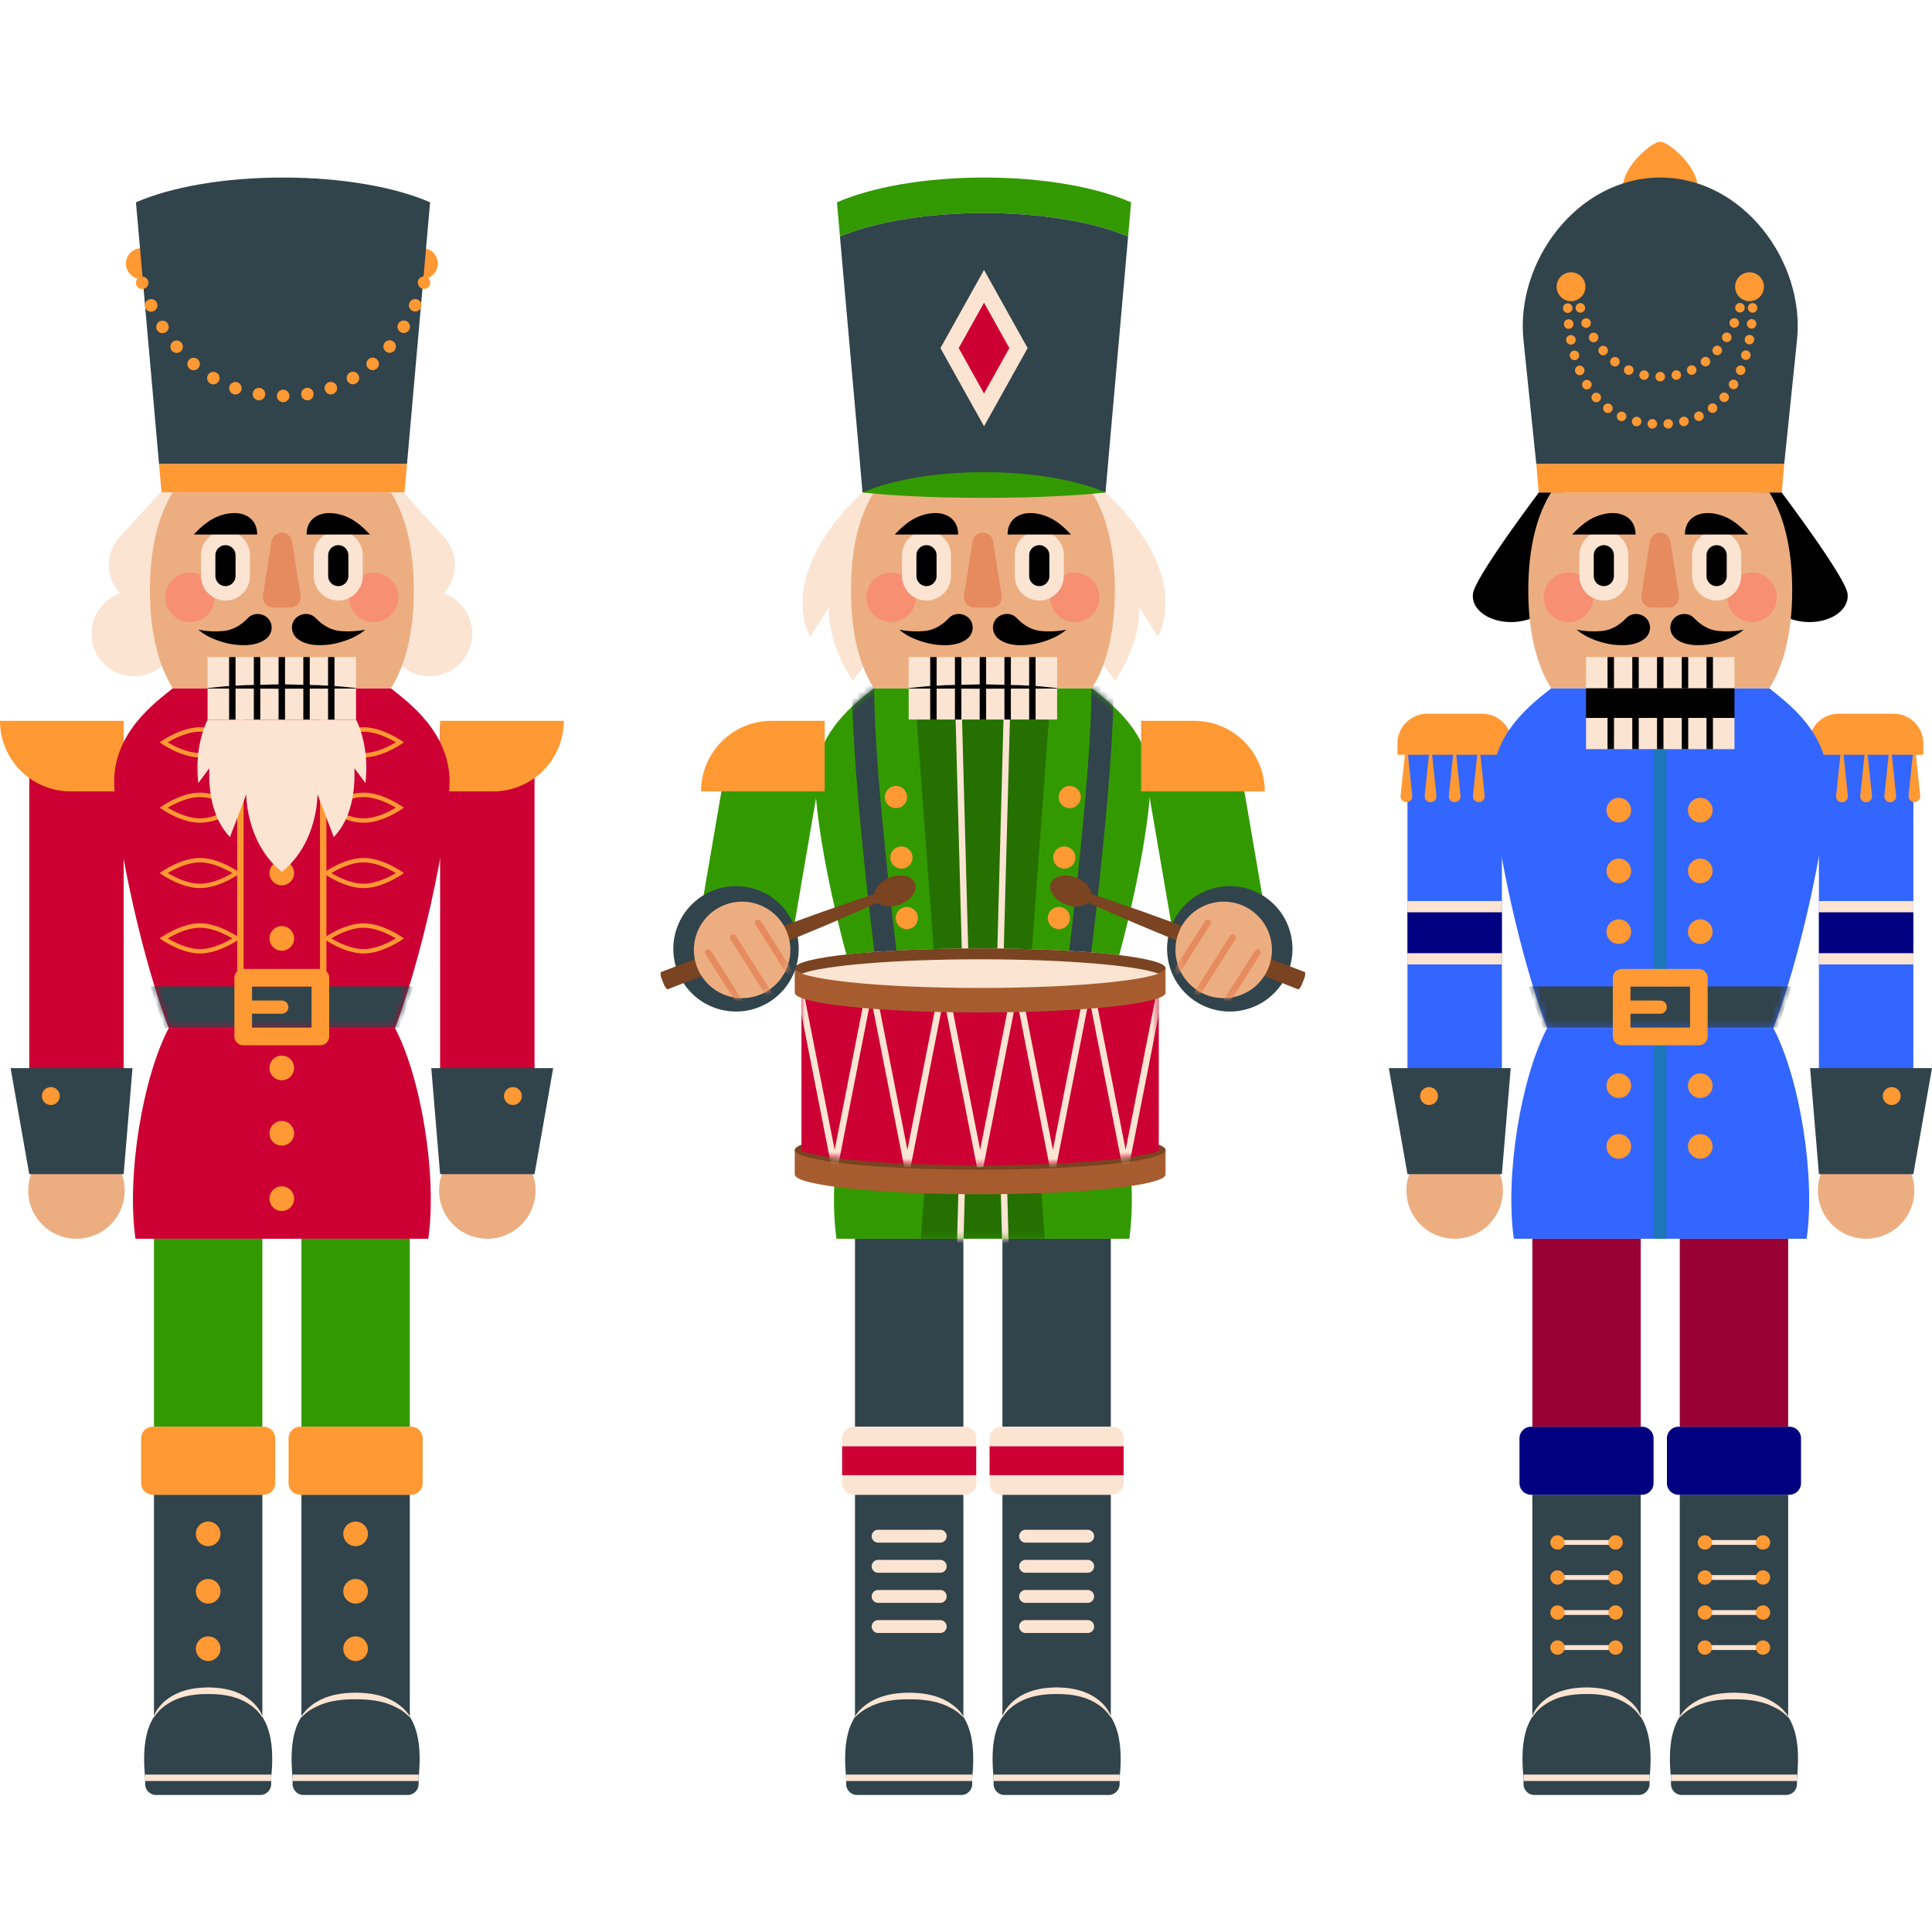 <svg xmlns="http://www.w3.org/2000/svg" width="300" height="300" xmlns:v="https://vecta.io/nano"><style><![CDATA[.B{fill:#000}.C{fill-rule:nonzero}.D{fill-opacity:0}.E{fill:#f93}.F{fill:#31434b}.G{fill:#fbe4d2}.H{stroke:#fbe4d2}.I{stroke-linecap:round}.J{stroke-linejoin:round}.K{fill:#ecae81}.L{fill:#c03}.M{fill:#390}.N{stroke-width:.75}.O{fill:#fff}.P{stroke:#000}.Q{stroke-width:2}.R{fill:#7a4321}.S{fill:#f78f72}.T{fill:#e68b60}]]></style><defs><path d="M26.047 0H9.112C6.598 2.069-.406 6.918.018 15.28.496 24.681 4.57 42.562 8.465 52.727h17.582 17.582c3.894-10.165 7.968-28.046 8.446-37.447C52.5 6.918 45.496 2.069 42.981 0H26.047z" id="A"/><path d="M26.047 0H9.113C6.598 2.069-.406 6.918.018 15.28h0c.478 9.401 4.552 27.282 8.447 37.447h0 17.581 17.582c3.894-10.165 7.968-28.046 8.446-37.447h0C52.5 6.918 45.496 2.069 42.981 0h0-16.934z" id="B"/><path d="M26.047 0H9.112C6.598 2.069-.405 6.918.018 15.28h0c.478 9.401 4.552 27.282 8.447 37.447h0 17.581 17.582c3.894-10.165 7.969-28.046 8.447-37.447h0c.425-8.361-6.579-13.21-9.094-15.28h0-16.935z" id="C"/><path d="M23.125 0H5.576C1.464 7.805-1.004 23.043.393 32.749h22.732 22.733C47.255 23.043 44.787 7.805 40.675 0h-17.55z" id="D"/><path d="M0 0v26.292c3.355 1.287 14.509 2.239 27.744 2.239h0c13.229 0 24.376-.946 27.744-2.239h0V0H0z" id="E"/><path d="M6.225.109A7.49 7.49 0 0 0 .109 8.756h0a7.49 7.49 0 0 0 8.648 6.117h0c4.077-.699 6.815-4.571 6.117-8.648h0C14.248 2.576 11.081 0 7.499 0h0a7.42 7.42 0 0 0-1.274.109z" id="F"/><path d="M.109 6.225a7.49 7.49 0 0 0 6.116 8.648h0c4.078.7 7.949-2.04 8.649-6.117h0A7.49 7.49 0 0 0 8.757.109h0C8.329.035 7.903-.001 7.483 0h0C3.902 0 .734 2.576.109 6.225z" id="G"/><path id="H" d="M19.362 157.294a7.49 7.49 0 1 1-14.98 0 7.49 7.49 0 1 1 14.98 0"/><path id="I" d="M9.284 142.626a1.39 1.39 0 0 1-1.388 1.387 1.39 1.39 0 0 1-1.388-1.387 1.39 1.39 0 0 1 1.388-1.388 1.39 1.39 0 0 1 1.388 1.388"/><path id="J" d="M68.18 157.294a7.49 7.49 0 1 0 14.98 0 7.49 7.49 0 1 0-14.98 0"/><path id="K" d="M53.308 219.524c0 1.056.856 1.912 1.912 1.912s1.912-.857 1.912-1.912-.857-1.912-1.912-1.912a1.91 1.91 0 0 0-1.912 1.912"/><path id="L" d="M34.237 210.608a1.91 1.91 0 0 1-1.912 1.912c-1.056 0-1.912-.856-1.912-1.912s.857-1.912 1.912-1.912a1.91 1.91 0 0 1 1.912 1.912"/><path id="M" d="M34.237 219.524c0 1.056-.856 1.912-1.912 1.912s-1.912-.857-1.912-1.912.857-1.912 1.912-1.912a1.91 1.91 0 0 1 1.912 1.912"/><path id="N" d="M39.079 237.251c-1.172-.849-3.017-1.877-6.754-1.877s-5.582 1.028-6.754 1.877c-2.963 2.149-3.527 6.348-3.03 11.233h9.784 9.784c.497-4.885-.067-9.084-3.03-11.233"/><path id="O" d="M45.67 158.557a1.91 1.91 0 0 1-1.912 1.912c-1.056 0-1.912-.856-1.912-1.912s.857-1.912 1.912-1.912 1.912.857 1.912 1.912"/><path id="P" d="M45.67 118.145c0 1.056-.856 1.912-1.912 1.912s-1.912-.857-1.912-1.912.857-1.912 1.912-1.912 1.912.857 1.912 1.912"/><path id="Q" d="M43.758 129.842h-5.991c-.568 0-1.027-.46-1.027-1.027s.459-1.027 1.027-1.027h5.991c.568 0 1.027.46 1.027 1.027s-.459 1.027-1.027 1.027"/><path id="R" d="M33.36 65.183c0 2.122-1.72 3.842-3.842 3.842s-3.842-1.72-3.842-3.842 1.72-3.842 3.842-3.842 3.842 1.72 3.842 3.842"/><path id="S" d="M45.084 66.766h-2.652a1.62 1.62 0 0 1-1.604-1.853l1.326-8.384a1.62 1.62 0 0 1 3.208 0l1.326 8.384a1.62 1.62 0 0 1-1.604 1.853"/><path id="T" d="M36.325 217.609c-.055.613-.596 1.065-1.21 1.011s-1.065-.597-1.011-1.211.597-1.065 1.21-1.011 1.066.597 1.011 1.211"/><path id="U" d="M25.085 217.609c.055.613.596 1.065 1.21 1.011s1.065-.597 1.01-1.211-.596-1.065-1.209-1.011-1.066.597-1.011 1.211"/><path id="V" d="M47.975 217.609c.055.613.597 1.065 1.211 1.011s1.065-.597 1.01-1.211-.596-1.065-1.209-1.011-1.066.597-1.011 1.211"/><path id="W" d="M59.215 217.609c-.055.613-.597 1.065-1.211 1.011s-1.065-.597-1.01-1.211.597-1.065 1.21-1.011 1.065.597 1.011 1.211"/><path id="X" d="M2.95 94.913l.694 6.637a.91.91 0 1 1-1.814.189c-.007-.062-.006-.129 0-.189l.694-6.637c.012-.118.118-.203.236-.191.103.01.181.092.191.191"/><path id="Y" d="M28.581 18.927c0 1.056-.857 1.912-1.913 1.912s-1.912-.857-1.912-1.912.857-1.912 1.912-1.912 1.913.857 1.913 1.912"/><path id="Z" d="M28.581 37.794c0 1.056-.857 1.912-1.913 1.912s-1.912-.856-1.912-1.912.857-1.912 1.912-1.912 1.913.857 1.913 1.912"/><path id="a" d="M58.252 22.525a2.24 2.24 0 0 1-2.239 2.239 2.24 2.24 0 0 1-2.238-2.239 2.24 2.24 0 0 1 2.238-2.239 2.24 2.24 0 0 1 2.239 2.239"/><path id="b" d="M43.423 210.972h-9.644"/><path id="c" d="M34.816 27.148a1.72 1.72 0 1 1-3.428-.308 1.72 1.72 0 1 1 3.428.308"/><path id="d" d="M6.091 27.148a1.72 1.72 0 1 0 3.428-.308 1.72 1.72 0 1 0-3.428.308"/></defs><g transform="translate(0 22)" fill="none" fill-rule="evenodd"><g transform="translate(0 5.569)"><g class="C"><use href="#H" class="K"/><path d="M19.203 146.067H4.542V85.045h14.662z" class="L"/><path d="M19.203 154.753H4.542l-2.898-16.47h18.929z" class="F"/><g class="E"><use href="#I"/><path d="M19.203 95.317h-8.246A10.96 10.96 0 0 1 0 84.361h19.203v10.956z"/></g><use href="#J" class="K"/><path d="M68.339 146.068h14.662V85.045H68.339z" class="L"/><path d="M68.339 154.754h14.662l2.898-16.47H66.97z" class="F"/><path d="M78.259 142.626a1.39 1.39 0 0 0 1.388 1.387 1.39 1.39 0 0 0 1.388-1.387 1.39 1.39 0 0 0-1.388-1.388 1.39 1.39 0 0 0-1.388 1.388m-9.92-47.309h8.246a10.96 10.96 0 0 0 10.957-10.956H68.339v10.956z" class="E"/><path d="M46.807 248.485h16.828v-43.952H46.807z" class="F"/><path d="M46.807 193.975h16.828v-29.191H46.807z" class="M"/><g class="E"><path d="M46.611 204.532H63.83a1.8 1.8 0 0 0 1.801-1.801v-6.956a1.8 1.8 0 0 0-1.801-1.801H46.611a1.8 1.8 0 0 0-1.8 1.801v6.956a1.8 1.8 0 0 0 1.8 1.801m6.697 6.076a1.91 1.91 0 1 0 3.824 0c0-1.056-.857-1.912-1.912-1.912a1.91 1.91 0 0 0-1.912 1.912"/><use href="#K"/><use href="#K" y="8.915"/></g><g class="F"><path d="M48.466 237.251c1.172-.849 3.017-1.877 6.754-1.877s5.582 1.028 6.754 1.877c2.963 2.149 3.527 6.348 3.03 11.233H55.22h-9.784c-.497-4.885.067-9.084 3.03-11.233"/><path d="M47.137 251.154h16.167a1.7 1.7 0 0 0 1.701-1.701v-.969H45.436v.969a1.7 1.7 0 0 0 1.701 1.701"/></g><path d="M46.76 238.996c.852-1.38 2.242-2.348 3.727-2.941 1.506-.585 3.13-.769 4.73-.783 1.599.013 3.224.197 4.73.78 1.486.591 2.878 1.556 3.73 2.937.015.023.008.055-.016.07s-.045.009-.062-.006l-.008-.008c-.592-.559-1.179-1.061-1.864-1.383a10.27 10.27 0 0 0-2.07-.853c-1.417-.393-2.917-.52-4.44-.51-1.523-.012-3.022.116-4.44.509-.704.21-1.394.484-2.068.857-.684.326-1.272.827-1.862 1.386l-.008.008c-.021.019-.052.018-.072-.002s-.018-.042-.006-.062" class="G"/><path d="M65.004 248.485H45.436" class="B D H"/><path d="M40.738 248.485H23.91v-43.952h16.828z" class="F"/><path d="M40.738 193.975H23.91v-29.191h16.828z" class="M"/><g class="E"><path d="M40.933 204.532H23.715a1.8 1.8 0 0 1-1.8-1.801v-6.956a1.8 1.8 0 0 1 1.8-1.801h17.219a1.8 1.8 0 0 1 1.801 1.801v6.956a1.8 1.8 0 0 1-1.801 1.801"/><use href="#L"/><use href="#M"/><use href="#M" y="8.915"/></g><g class="F"><use href="#N"/><path d="M40.408 251.154H24.241a1.7 1.7 0 0 1-1.701-1.701v-.969h19.568v.969a1.7 1.7 0 0 1-1.701 1.701"/></g><path d="M40.698 239.052c-.851-1.348-2.229-2.284-3.695-2.853-1.486-.559-3.091-.725-4.675-.722-1.584-.003-3.188.162-4.674.719-1.468.567-2.848 1.5-3.699 2.849-.015.023-.046.03-.07.016s-.028-.038-.021-.059l.004-.012c.267-.787.778-1.48 1.382-2.1.607-.579 1.327-1.085 2.112-1.449.78-.381 1.619-.605 2.452-.772.838-.147 1.68-.201 2.513-.218 1.66.023 3.391.244 4.965.995.785.366 1.503.874 2.11 1.452.602.621 1.115 1.313 1.382 2.099l.004.012c.01.027-.005.055-.031.064s-.047-.001-.059-.021" class="G"/><path d="M22.54 248.485h19.568" class="B D H"/><path d="M61.321 132.035h-17.55-17.55c-4.112 7.805-6.579 23.042-5.182 32.749h22.732 22.732c1.397-9.707-1.071-24.944-5.182-32.749" class="L"/><g class="E"><use href="#O"/><use href="#L" x="11.433" y="-62.198"/><use href="#M" x="11.433" y="-81.262"/></g><path d="M60.706 79.306H43.771 26.836c-2.515 2.068-9.518 6.918-9.094 15.28.478 9.401 4.552 27.282 8.446 37.447h17.583 17.581c3.895-10.165 7.969-28.046 8.446-37.447.425-8.361-6.578-13.211-9.093-15.28" class="L"/></g><g transform="translate(17.725 79.306)"><mask id="e" class="O"><use href="#A"/></mask><path mask="url(#e)" d="M46.5 46.297H5.594l2.186 6.43h36.534z" class="C F"/></g><g class="C"><path d="M31.061 105.657c-3.103 0-6.269 2.34-6.269 2.34s3.166 2.341 6.269 2.341 6.269-2.341 6.269-2.341-3.167-2.34-6.269-2.34m0 .685c1.921 0 3.916 1.003 5.013 1.656-1.095.654-3.087 1.656-5.013 1.656s-3.916-1.003-5.013-1.657c1.095-.653 3.087-1.655 5.013-1.655m0-10.832c-3.103 0-6.269 2.34-6.269 2.34s3.166 2.341 6.269 2.341 6.269-2.341 6.269-2.341-3.167-2.34-6.269-2.34m0 .685c1.921 0 3.916 1.002 5.013 1.656-1.095.654-3.087 1.656-5.013 1.656s-3.916-1.003-5.013-1.657c1.095-.653 3.087-1.655 5.013-1.655m0-10.833c-3.103 0-6.269 2.34-6.269 2.34s3.166 2.341 6.269 2.341 6.269-2.341 6.269-2.341-3.167-2.34-6.269-2.34m0 .685c1.92 0 3.914 1.002 5.011 1.656-1.097.655-3.091 1.656-5.011 1.656s-3.916-1.002-5.013-1.657c1.095-.653 3.087-1.655 5.013-1.655m0 29.758c-3.103 0-6.269 2.34-6.269 2.34s3.166 2.341 6.269 2.341 6.269-2.341 6.269-2.341-3.167-2.34-6.269-2.34m0 .685c1.92 0 3.914 1.002 5.011 1.656-1.097.654-3.091 1.656-5.011 1.656s-3.916-1.003-5.013-1.657c1.095-.653 3.087-1.655 5.013-1.655" class="E"/><path stroke="#f93" d="M37.33 125.603V79.306" class="B D"/><g class="E"><use href="#P"/><use href="#P" y="-10.147"/><path d="M56.455 105.657c-3.102 0-6.269 2.34-6.269 2.34s3.167 2.341 6.269 2.341 6.269-2.341 6.269-2.341-3.166-2.34-6.269-2.34m0 .685c1.921 0 3.916 1.003 5.013 1.656-1.094.654-3.087 1.656-5.013 1.656-1.919 0-3.914-1.002-5.011-1.656 1.097-.653 3.092-1.656 5.011-1.656m0-10.832c-3.102 0-6.269 2.34-6.269 2.34s3.167 2.341 6.269 2.341 6.269-2.341 6.269-2.341-3.166-2.34-6.269-2.34m0 .685c1.921 0 3.916 1.002 5.013 1.656-1.094.654-3.087 1.656-5.013 1.656-1.919 0-3.914-1.002-5.011-1.656 1.097-.654 3.092-1.656 5.011-1.656m0-10.833c-3.102 0-6.269 2.34-6.269 2.34s3.167 2.341 6.269 2.341 6.269-2.341 6.269-2.341-3.166-2.34-6.269-2.34m0 .685c1.92 0 3.915 1.002 5.012 1.656-1.097.655-3.092 1.656-5.012 1.656s-3.914-1.002-5.011-1.656c1.097-.653 3.092-1.656 5.011-1.656m0 29.758c-3.102 0-6.269 2.34-6.269 2.34s3.167 2.341 6.269 2.341 6.269-2.341 6.269-2.341-3.166-2.34-6.269-2.34m0 .685c1.92 0 3.915 1.002 5.012 1.656-1.097.654-3.092 1.656-5.012 1.656s-3.914-1.002-5.011-1.656c1.097-.654 3.092-1.656 5.011-1.656"/></g><path stroke="#f93" d="M50.186 125.603V79.306" class="B D"/><g class="E"><path d="M39.136 132.003h9.243v-6.374h-9.243v6.374zm10.613 2.739H37.767a1.37 1.37 0 0 1-1.369-1.369v-9.113a1.37 1.37 0 0 1 1.369-1.369h11.982a1.37 1.37 0 0 1 1.369 1.369v9.113a1.37 1.37 0 0 1-1.369 1.369"/><use href="#Q"/><path d="M24.343 13.366c0 1.322-1.072 2.393-2.394 2.393s-2.393-1.071-2.393-2.393 1.072-2.393 2.393-2.393 2.394 1.071 2.394 2.393m43.644 0c0 1.322-1.072 2.393-2.394 2.393S63.2 14.688 63.2 13.366s1.072-2.393 2.393-2.393 2.394 1.071 2.394 2.393"/></g><path d="M66.785 3.849L63.2 44.488H24.695L21.11 3.849C26.495 1.49 34.719 0 43.943 0S61.4 1.49 66.785 3.849" class="F"/><path d="M63.2 44.488l-.388 4.407h-37.73l-.388-4.407zm2.343-27.256c-.512-.17-.784-.713-.621-1.226a.98.98 0 0 1 1.226-.621.98.98 0 0 1 .621 1.226c-.132.411-.52.668-.924.668a1.03 1.03 0 0 1-.303-.047m-44.387-.59c-.162-.505.11-1.055.621-1.218a.97.97 0 0 1 1.226.613c.163.511-.109 1.055-.62 1.226a1.03 1.03 0 0 1-.303.047.98.98 0 0 1-.924-.667m42.913 4.066a.96.96 0 0 1-.481-1.28.97.97 0 0 1 1.287-.481c.481.225.698.799.481 1.288a.98.98 0 0 1-.884.566c-.14 0-.272-.031-.404-.092m-41.493-.442a.97.97 0 0 1 .481-1.288.969.969 0 1 1 .807 1.761.96.96 0 0 1-.403.093c-.365 0-.722-.21-.885-.566m39.615 3.724a.97.97 0 1 1 1.335-.318.99.99 0 0 1-.831.466.95.95 0 0 1-.504-.147m-37.785-.287a.97.97 0 1 1 1.335.318 1 1 0 0 1-.504.139.98.98 0 0 1-.831-.457m35.48 3.282a.972.972 0 1 1 1.241-1.497.97.97 0 0 1 .124 1.365c-.194.233-.465.357-.744.357a.99.99 0 0 1-.621-.225m-33.199-.101a.97.97 0 0 1 .124-1.366.97.97 0 0 1 1.365.124.97.97 0 0 1-.123 1.365.96.96 0 0 1-.622.225c-.279 0-.558-.116-.744-.349m30.452 2.684c-.357-.403-.31-1.016.093-1.366.411-.357 1.024-.31 1.373.101a.97.97 0 0 1-.101 1.366c-.187.155-.411.233-.637.233-.272 0-.543-.117-.729-.334m-27.698.125c-.411-.35-.457-.963-.108-1.366.349-.411.962-.457 1.373-.109a.98.98 0 0 1 .101 1.373.99.99 0 0 1-.737.334.96.96 0 0 1-.629-.233m24.525 1.924c-.271-.466-.108-1.056.349-1.327.466-.272 1.056-.116 1.327.349a.97.97 0 0 1-.349 1.327 1.01 1.01 0 0 1-.489.131c-.333 0-.659-.17-.838-.481m-21.312.364c-.466-.264-.62-.861-.357-1.326.272-.458.87-.621 1.327-.35.466.272.621.862.357 1.328-.186.31-.504.481-.846.481a.92.92 0 0 1-.481-.132m17.813 1.04a.97.97 0 0 1 .598-1.234.97.97 0 0 1 1.234.597c.179.505-.086 1.055-.597 1.234-.101.039-.21.055-.318.055-.396 0-.776-.249-.916-.652m-14.221.613a.97.97 0 0 1-.598-1.241c.171-.505.73-.768 1.234-.597a.98.98 0 0 1 .597 1.241c-.14.396-.52.652-.915.652-.109 0-.217-.023-.318-.054m10.528.14c-.086-.528.279-1.024.807-1.11s1.024.272 1.109.807c.077.527-.279 1.024-.807 1.109-.054.008-.101.008-.155.008-.466 0-.876-.342-.954-.815m-6.711.807c-.528-.085-.885-.574-.807-1.109a.98.98 0 0 1 1.109-.807c.528.086.892.582.807 1.11-.07.481-.489.822-.954.822-.047 0-.101-.008-.155-.016m2.94-.667a.97.97 0 1 1 1.94-.008.97.97 0 1 1-1.94.008" class="E"/><path d="M24.909 48.894l-6.153 6.726c-.83.846-1.435 1.932-1.707 3.181-.457 2.147.211 4.271 1.604 5.768a6.61 6.61 0 0 0-4.299 4.867c-.761 3.577 1.521 7.094 5.098 7.855s7.094-1.521 7.855-5.098c.474-2.225-.231-4.425-1.691-5.955a6.45 6.45 0 0 0 3.071-2.34V48.894h-3.778zm37.725 0l6.153 6.726c.83.846 1.435 1.932 1.707 3.181.457 2.147-.212 4.271-1.604 5.768a6.61 6.61 0 0 1 4.299 4.867c.761 3.577-1.521 7.094-5.098 7.855s-7.094-1.521-7.855-5.098c-.474-2.225.231-4.425 1.691-5.955-1.231-.45-2.312-1.257-3.072-2.34V48.894h3.779z" class="G"/><path d="M60.704 48.89H26.838c-2.134 3.345-3.557 8.384-3.557 15.208s1.423 11.864 3.557 15.208h33.865c2.134-3.345 3.557-8.385 3.557-15.208s-1.423-11.863-3.557-15.208" class="K"/><g class="S"><use href="#R"/><use href="#R" x="28.506"/></g><path d="M35.012 54.852a3.81 3.81 0 0 0-3.799 3.799v3.217c0 2.101 1.71 3.81 3.799 3.81 2.101 0 3.799-1.71 3.799-3.81V58.65c0-2.089-1.698-3.799-3.799-3.799" class="G"/><path d="M36.575 58.65v3.217a1.57 1.57 0 0 1-1.564 1.575c-.861 0-1.565-.704-1.565-1.575V58.65a1.57 1.57 0 0 1 1.565-1.565 1.57 1.57 0 0 1 1.564 1.565" class="B"/><path d="M52.532 54.852c-2.1 0-3.81 1.71-3.81 3.799v3.217c0 2.101 1.71 3.81 3.81 3.81 2.089 0 3.799-1.71 3.799-3.81V58.65a3.81 3.81 0 0 0-3.799-3.799" class="G"/><path d="M54.096 58.65v3.217a1.57 1.57 0 0 1-1.564 1.575c-.871 0-1.575-.704-1.575-1.575V58.65a1.57 1.57 0 0 1 1.575-1.565 1.57 1.57 0 0 1 1.564 1.565m-6.491-3.22c.007-1.313.513-2.074 1.152-2.588.653-.497 1.467-.744 2.375-.742.906-.004 1.901.215 2.952.687 1.056.496 2.173 1.364 3.364 2.644h-9.842zm-7.673 0c-.007-1.313-.513-2.074-1.151-2.588-.653-.497-1.468-.744-2.375-.742-.907-.004-1.901.215-2.953.687-1.056.496-2.173 1.364-3.363 2.644h9.842z" class="B"/><use href="#S" class="T"/><path d="M42.172 69.658c-.181-1.786-2.475-2.535-3.698-1.239-1.027 1.089-2.335 1.873-3.826 1.997-2.279.19-3.858-.215-3.858-.215s.913.874 2.624 1.536c1.646.637 3.139.915 4.77.872 1.095-.028 2.345-.31 3.205-1.039.582-.492.854-1.216.783-1.912m3.172 0c.181-1.786 2.475-2.535 3.698-1.239 1.027 1.089 2.335 1.873 3.826 1.997 2.279.19 3.858-.215 3.858-.215s-.913.874-2.623 1.536c-1.647.637-3.14.915-4.771.872-1.095-.028-2.345-.31-3.205-1.039-.582-.492-.854-1.216-.783-1.912" class="B"/><g class="G"><path d="M55.296 84.179H32.245s-2.132 3.862-1.454 9.848l1.72-2.309c-.14 3.624.458 7.799 3.196 10.701l2.535-6.644s-.11 7.502 5.529 12.047c5.64-4.545 5.529-12.047 5.529-12.047l2.535 6.644c2.738-2.902 3.336-7.077 3.197-10.701l1.72 2.309c.678-5.986-1.455-9.848-1.455-9.848"/><path d="M55.283 84.154h-23.05v-9.697h23.05z"/></g><g class="B"><path d="M43.758 74.458v9.697m-3.842-9.697v9.697m-3.841-9.697v9.697M47.6 74.458v9.697m3.841-9.697v9.697" class="P D"/><path d="M55.283 79.34l-11.525.034-11.525-.034v-.068l2.881-.286 2.881-.162 5.762-.134 5.763.136 2.881.162 2.881.283v.068z"/></g></g></g><g transform="translate(215.653)"><g class="C"><path d="M39.117 254.054H22.289v-43.952h16.828z" class="F"/><path fill="#903" d="M39.117 199.544H22.289v-29.191h16.828z"/><path d="M39.312 210.101H22.094a1.8 1.8 0 0 1-1.801-1.801v-6.956a1.8 1.8 0 0 1 1.801-1.801h17.218a1.8 1.8 0 0 1 1.801 1.801v6.956a1.8 1.8 0 0 1-1.801 1.801" fill="navy"/><path d="M26.195 217.509h9.02" class="B D H I J N"/><g class="E"><use href="#T"/><use href="#U"/></g><path d="M26.195 222.95h9.02" class="B D H I J N"/><path d="M36.325 223.049c-.055.613-.596 1.066-1.21 1.012s-1.065-.598-1.011-1.211.597-1.066 1.21-1.011 1.066.596 1.011 1.21m-11.24 0c.055.613.596 1.066 1.21 1.012s1.065-.598 1.01-1.211-.596-1.066-1.209-1.011-1.066.596-1.011 1.21" class="E"/><path d="M26.195 228.391h9.02" class="B D H I J N"/><g class="E"><use href="#T" y="10.882"/><use href="#U" y="10.882"/></g><path d="M26.195 233.832h9.02" class="B D H I J N"/><path d="M36.325 233.932c-.055.613-.596 1.066-1.21 1.011s-1.065-.598-1.011-1.211.597-1.066 1.21-1.011 1.066.596 1.011 1.21m-11.24.001c.055.613.596 1.066 1.21 1.011s1.065-.598 1.01-1.211-.596-1.066-1.209-1.011-1.066.596-1.011 1.21" class="E"/><path d="M37.457 242.82c-1.172-.849-3.016-1.877-6.754-1.877s-5.583 1.028-6.753 1.877c-2.963 2.149-3.528 6.348-3.031 11.233h9.784 9.785c.496-4.885-.067-9.084-3.03-11.233m1.328 13.904H22.62a1.7 1.7 0 0 1-1.701-1.701v-.969h19.568v.969a1.7 1.7 0 0 1-1.701 1.701" class="F"/><path d="M39.077 244.621c-.85-1.348-2.229-2.284-3.695-2.853-1.486-.559-3.091-.725-4.675-.722-1.583-.003-3.188.162-4.674.719-1.468.567-2.848 1.5-3.698 2.849-.016.023-.047.03-.071.016s-.028-.038-.021-.059l.004-.012c.268-.787.779-1.48 1.382-2.1.607-.579 1.327-1.085 2.112-1.449.779-.381 1.619-.605 2.451-.772.838-.147 1.68-.201 2.513-.218 1.66.023 3.391.244 4.965.995.785.366 1.503.874 2.11 1.452.602.621 1.115 1.313 1.383 2.099l.004.012a.05.05 0 0 1-.031.064c-.023.008-.047-.001-.06-.021" class="G"/><path d="M20.919 254.054h19.568" class="B D H"/><path d="M45.183 254.054h16.828v-43.952H45.183z" class="F"/><path fill="#903" d="M45.183 199.544h16.828v-29.191H45.183z"/><path d="M44.988 210.101h17.218a1.8 1.8 0 0 0 1.801-1.801v-6.956a1.8 1.8 0 0 0-1.801-1.801H44.988a1.8 1.8 0 0 0-1.801 1.801v6.956a1.8 1.8 0 0 0 1.801 1.801" fill="navy"/><path d="M58.105 217.509h-9.019" class="B D H I J N"/><g class="E"><use href="#V"/><use href="#W"/></g><path d="M58.105 222.95h-9.019" class="B D H I J N"/><path d="M47.975 223.049c.055.613.597 1.066 1.211 1.012s1.065-.598 1.01-1.211-.596-1.066-1.209-1.011-1.066.596-1.011 1.21m11.239 0c-.055.613-.597 1.066-1.211 1.012s-1.065-.598-1.01-1.211.597-1.066 1.21-1.011 1.065.596 1.011 1.21" class="E"/><path d="M58.105 228.391h-9.019" class="B D H I J N"/><g class="E"><use href="#V" y="10.882"/><use href="#W" y="10.882"/></g><path d="M58.105 233.832h-9.019" class="B D H I J N"/><path d="M47.975 233.932c.055.613.597 1.066 1.211 1.011s1.065-.598 1.01-1.211-.596-1.066-1.209-1.011-1.066.596-1.011 1.21m11.239.001c-.055.613-.597 1.066-1.211 1.011s-1.065-.598-1.01-1.211.597-1.066 1.21-1.011 1.065.596 1.011 1.21" class="E"/><path d="M46.843 242.82c1.172-.849 3.017-1.877 6.754-1.877s5.583 1.028 6.754 1.877c2.963 2.149 3.528 6.348 3.03 11.233h-9.785-9.784c-.496-4.885.068-9.084 3.03-11.233m-1.329 13.904H61.68a1.7 1.7 0 0 0 1.701-1.701v-.969H43.813v.969a1.7 1.7 0 0 0 1.7 1.701" class="F"/><path d="M45.137 244.566c.852-1.38 2.242-2.348 3.727-2.941 1.506-.585 3.13-.769 4.73-.783 1.6.013 3.224.197 4.731.78 1.486.591 2.878 1.556 3.729 2.937.015.023.008.055-.016.07s-.045.009-.061-.006l-.009-.008c-.591-.559-1.179-1.061-1.864-1.383a10.28 10.28 0 0 0-2.069-.853c-1.417-.393-2.917-.52-4.44-.51-1.523-.012-3.022.116-4.44.509-.704.21-1.394.484-2.068.857-.685.326-1.273.827-1.863 1.386l-.008.008c-.021.019-.053.018-.072-.002s-.018-.042-.006-.062" class="G"/><path d="M63.382 254.054H43.813" class="B D H"/><path fill="#36f" d="M17.56 151.637H2.898V90.614H17.56z"/><path d="M2.892 127.756H17.56v-9.843H2.892z" class="G"/><path fill="navy" d="M17.56 126.008H2.892v-6.346H17.56z"/><g class="E"><use href="#X"/><path d="M6.696 94.913l.694 6.637a.912.912 0 1 1-1.814.189.92.92 0 0 1 0-.189l.694-6.637c.012-.118.118-.203.236-.191.103.01.18.092.191.191m3.745 0l.694 6.637a.91.91 0 1 1-1.814.189.97.97 0 0 1 0-.189l.694-6.637c.014-.118.118-.203.236-.191.103.01.18.092.191.191"/><use href="#X" x="11.237"/><path d="M17.933 94.913l.694 6.637a.91.91 0 1 1-1.814.189c-.007-.062-.006-.129 0-.189l.693-6.637c.013-.118.118-.203.236-.191.102.01.18.092.191.191"/><path d="M14.48 88.823H5.976c-2.557 0-4.631 2.073-4.631 4.631v1.749h17.767v-1.749c0-2.558-2.074-4.631-4.631-4.631"/></g><use href="#H" x="-1.644" y="5.569" class="K"/><path d="M17.56 160.323H2.898L0 143.853h18.929z" class="F"/><use href="#I" x="-1.644" y="5.569" class="E"/><path fill="#36f" d="M66.787 151.637h14.662V90.614H66.787z"/><path d="M66.787 127.756h14.667v-9.843H66.787z" class="G"/><path fill="navy" d="M66.787 126.008h14.667v-6.346H66.787z"/><g class="E"><path d="M81.395 94.913l-.694 6.637a.912.912 0 0 0 1.814.189.92.92 0 0 0 0-.189l-.694-6.637c-.012-.118-.118-.203-.236-.191-.103.01-.18.092-.191.191m-3.743 0l-.694 6.637a.912.912 0 1 0 1.814.189.97.97 0 0 0 0-.189l-.694-6.637c-.013-.118-.118-.203-.236-.191-.102.01-.18.092-.19.191m-3.746 0l-.694 6.637a.912.912 0 1 0 1.814.189.92.92 0 0 0 0-.189l-.694-6.637c-.012-.118-.118-.203-.236-.191-.103.01-.181.092-.191.191m-3.745 0l-.694 6.637a.912.912 0 1 0 1.814.189c.006-.062.005-.129 0-.189l-.694-6.637c-.013-.118-.118-.203-.236-.191-.102.01-.18.092-.19.191m-3.745 0l-.694 6.637a.912.912 0 0 0 1.814.189.92.92 0 0 0 0-.189l-.694-6.637c-.012-.118-.118-.203-.236-.191-.103.01-.181.092-.191.191"/><path d="M78.37 88.823c2.557 0 4.631 2.073 4.631 4.631v1.749H65.234v-1.749c0-2.558 2.074-4.631 4.631-4.631h8.505z"/></g><use href="#J" x="-1.552" y="5.569" class="K"/><path d="M66.787 160.323h14.662l2.898-16.47H65.418z" class="F"/><path d="M76.707 148.195c0 .766.621 1.387 1.387 1.387a1.39 1.39 0 0 0 1.389-1.387 1.39 1.39 0 0 0-1.389-1.388 1.39 1.39 0 0 0-1.387 1.388" class="E"/><path d="M59.085 84.875H42.151 25.216c-2.515 2.068-9.518 6.918-9.093 15.28.477 9.401 4.552 27.282 8.446 37.447h17.582 17.581c3.895-10.165 7.97-28.046 8.446-37.447.425-8.361-6.578-13.211-9.093-15.28" fill="#36f"/></g><g transform="translate(16.103 84.875)"><mask id="f" class="O"><use href="#B"/></mask><g mask="url(#f)" class="C"><g transform="translate(5.594)"><path d="M40.906 46.297H0l2.186 6.43H38.72z" class="F"/><path stroke="#1e76bb" d="M20.439 0v46.297" class="B D Q"/><g class="E"><use href="#P" x="-29.74" y="-99.218"/><use href="#Y"/><use href="#P" x="-29.74" y="-89.784"/><use href="#Y" y="9.434"/><use href="#O" x="-29.74" y="-120.763"/><use href="#Z"/></g></g></g></g><g class="C"><path d="M59.7 137.605H42.15 24.6c-4.112 7.805-6.579 23.042-5.182 32.749H42.15h22.732c1.397-9.707-1.07-24.944-5.182-32.749" fill="#36f"/><path stroke="#1e76bb" d="M42.136 137.572v32.782" class="B D Q"/><g class="E"><use href="#M" x="3.39" y="-72.941"/><path d="M50.278 146.583c0 1.056-.857 1.912-1.913 1.912s-1.912-.857-1.912-1.912.857-1.912 1.912-1.912 1.913.856 1.913 1.912"/><use href="#O" x="-8.043" y="-2.541"/><use href="#Z" x="21.697" y="118.222"/><path d="M37.529 137.572h9.243v-6.374h-9.243v6.374zm10.613 2.739H36.159a1.37 1.37 0 0 1-1.369-1.369v-9.113a1.37 1.37 0 0 1 1.369-1.369h11.982a1.37 1.37 0 0 1 1.369 1.369v9.113a1.37 1.37 0 0 1-1.369 1.369"/><use href="#Q" x="-1.608" y="5.57"/></g><path d="M23.31 54.462s-9.736 12.901-10.222 15.63c-.266 1.502.753 3.004 2.555 3.816 3.785 1.714 8.976.034 9.893-3.009a3.41 3.41 0 0 0 .097-.43c.034-.198 1.28-16.007 1.28-16.007H23.31zm37.681 0s9.736 12.901 10.222 15.63c.266 1.502-.753 3.004-2.554 3.816-3.786 1.714-8.976.034-9.894-3.009a3.41 3.41 0 0 1-.097-.43c-.034-.198-1.28-16.007-1.28-16.007h3.601z" class="B"/><path d="M59.083 54.459H25.217c-2.134 3.345-3.557 8.384-3.557 15.208s1.423 11.864 3.557 15.208h33.865c2.135-3.345 3.558-8.385 3.558-15.208s-1.423-11.863-3.558-15.208" class="K"/><path d="M31.739 70.752c0 2.122-1.72 3.842-3.841 3.842s-3.842-1.72-3.842-3.842 1.721-3.842 3.842-3.842 3.841 1.72 3.841 3.842m28.506 0c0 2.122-1.721 3.842-3.842 3.842s-3.842-1.72-3.842-3.842 1.72-3.842 3.842-3.842 3.842 1.72 3.842 3.842" class="S"/><path d="M33.39 60.421a3.81 3.81 0 0 0-3.799 3.799v3.217c0 2.101 1.71 3.81 3.799 3.81 2.101 0 3.799-1.71 3.799-3.81V64.22c0-2.089-1.698-3.799-3.799-3.799" class="G"/><path d="M34.954 64.22v3.217a1.57 1.57 0 0 1-1.564 1.575 1.57 1.57 0 0 1-1.564-1.575V64.22a1.57 1.57 0 0 1 1.564-1.565 1.57 1.57 0 0 1 1.564 1.565" class="B"/><path d="M50.911 60.421c-2.1 0-3.809 1.71-3.809 3.799v3.217c0 2.101 1.709 3.81 3.809 3.81 2.09 0 3.799-1.71 3.799-3.81V64.22a3.81 3.81 0 0 0-3.799-3.799" class="G"/><path d="M52.475 64.22v3.217a1.57 1.57 0 0 1-1.565 1.575c-.872 0-1.575-.704-1.575-1.575V64.22c0-.861.704-1.565 1.575-1.565a1.57 1.57 0 0 1 1.565 1.565m-6.491-3.221c.008-1.313.513-2.074 1.152-2.588.653-.497 1.467-.744 2.375-.742.907-.004 1.901.215 2.953.687 1.056.496 2.172 1.364 3.363 2.644h-9.842zm-7.672 0c-.008-1.313-.513-2.074-1.152-2.588-.653-.497-1.467-.744-2.374-.742-.907-.004-1.901.215-2.954.687-1.056.496-2.172 1.364-3.363 2.644h9.842z" class="B"/><path d="M43.463 72.335h-2.652a1.62 1.62 0 0 1-1.604-1.853l1.327-8.384a1.62 1.62 0 0 1 3.207 0l1.326 8.384a1.62 1.62 0 0 1-1.604 1.853" class="T"/><path d="M40.551 75.227c-.181-1.786-2.474-2.535-3.697-1.239-1.027 1.089-2.335 1.873-3.826 1.997-2.279.19-3.858-.215-3.858-.215s.912.874 2.623 1.536c1.646.637 3.139.915 4.77.872 1.095-.028 2.345-.31 3.205-1.039.582-.492.854-1.216.783-1.912m3.172 0c.182-1.786 2.475-2.535 3.698-1.239 1.027 1.089 2.335 1.873 3.826 1.997 2.279.19 3.858-.215 3.858-.215s-.913.874-2.623 1.536c-1.647.637-3.14.915-4.771.872-1.095-.028-2.345-.31-3.205-1.039-.581-.492-.854-1.216-.783-1.912" class="B"/><path d="M53.674 84.875h-23.05v-4.848h23.05z" class="G"/><path d="M42.149 80.027v4.848m-3.841-4.848v4.848m-3.843-4.848v4.848m11.526-4.848v4.848m3.841-4.848v4.848" class="B P D"/><path d="M53.674 94.328h-23.05v-4.848h23.05z" class="G"/><g class="B"><path d="M42.149 89.479v4.848m-3.841-4.848v4.848m-3.843-4.848v4.848m11.526-4.848v4.848m3.841-4.848v4.848" class="P D"/><path d="M53.674 89.479h-23.05v-4.604h23.05z"/></g><path d="M47.938 7.009C47.938 3.813 43.443 0 42.15 0s-5.788 3.813-5.788 7.009h11.575z" class="E"/><path d="M61.399 50.057l1.99-19.298c1.254-12.15-8.408-25.19-21.239-25.19s-22.493 13.039-21.24 25.19c.001.01 1.99 19.298 1.99 19.298h38.498z" class="F"/><g class="E"><path d="M61.407 50.057l-.388 4.407h-37.73l-.388-4.407z"/><use href="#a"/><use href="#a" x="-27.719"/><path d="M56.475 26.552c-.414-.007-.732-.347-.724-.754s.347-.732.754-.725.732.348.725.755a.74.74 0 0 1-.74.724h-.014zm-29.431-.687a.73.73 0 0 1 .717-.754c.414-.015.746.31.761.717.008.407-.318.747-.724.761h-.015c-.399 0-.733-.325-.739-.724m29.224 3.156a.74.74 0 0 1-.665-.805c.045-.407.406-.702.805-.666.407.037.71.399.666.806-.037.384-.355.672-.731.672-.023 0-.052-.008-.075-.008m-29.077-.628a.74.74 0 1 1 1.48-.148.75.75 0 0 1-.666.813h-.074c-.377 0-.695-.281-.74-.666m28.678 3.076a.74.74 0 0 1-.591-.865.73.73 0 0 1 .857-.591c.399.074.666.458.592.857a.74.74 0 0 1-.724.606c-.045 0-.088 0-.134-.007m-28.323-.562h0a.74.74 0 0 1 .592-.858c.407-.073.792.192.865.592s-.192.791-.599.857c-.045.014-.089.014-.133.014-.348 0-.658-.251-.725-.606m27.694 2.957a.74.74 0 0 1-.502-.917c.11-.392.517-.621.909-.503.391.103.62.518.509.909a.74.74 0 0 1-.709.54c-.066 0-.133-.015-.207-.03m-27.117-.473c-.111-.392.111-.806.502-.917.4-.111.807.118.917.511a.75.75 0 0 1-.51.916c-.067.014-.133.023-.2.023-.325 0-.62-.207-.709-.533m26.23 2.78c-.377-.155-.555-.584-.399-.961s.592-.561.968-.399c.377.155.555.584.399.961-.118.288-.399.458-.687.458-.097 0-.193-.022-.281-.059m-25.388-.362h0c-.162-.377.015-.806.392-.969.377-.155.813.023.969.4a.74.74 0 0 1-.681 1.027c-.288 0-.562-.177-.681-.458m24.184 2.521c-.348-.207-.466-.666-.253-1.013.207-.348.666-.466 1.013-.252.348.207.466.666.251 1.013a.75.75 0 0 1-.636.363c-.125 0-.259-.037-.376-.111m-23.023-.214h0c-.214-.355-.096-.807.251-1.02.348-.207.798-.097 1.013.251.215.355.097.806-.251 1.02-.118.066-.251.103-.377.103a.74.74 0 0 1-.635-.355m21.469 2.137a.74.74 0 0 1-.073-1.043.73.73 0 0 1 1.042-.066c.31.266.34.732.074 1.042a.74.74 0 0 1-.562.251c-.17 0-.34-.059-.481-.184m-19.931-.038c-.274-.303-.244-.768.06-1.042.31-.273.776-.237 1.05.066.266.303.236.776-.067 1.042-.14.126-.318.185-.495.185-.199 0-.407-.081-.547-.251m18.016 1.612a.74.74 0 0 1 .149-1.035c.325-.252.791-.185 1.035.14a.74.74 0 0 1-.148 1.035.71.71 0 0 1-.444.148c-.222 0-.443-.096-.592-.288m-16.101.17a.74.74 0 0 1-.149-1.035c.244-.326.71-.399 1.035-.155.325.252.399.71.148 1.035-.14.2-.362.303-.592.303a.76.76 0 0 1-.443-.147m13.906.954c-.17-.37-.008-.807.362-.984a.74.74 0 0 1 .984.37c.17.37.008.806-.362.976a.79.79 0 0 1-.31.066c-.281 0-.547-.155-.673-.429m-11.645.377a.74.74 0 0 1-.37-.976.75.75 0 0 1 .984-.37c.37.17.532.614.362.983-.126.274-.392.429-.672.429-.104 0-.207-.015-.304-.067m9.264.288a.75.75 0 0 1 .547-.894c.399-.096.798.155.895.547a.74.74 0 0 1-.548.894.7.7 0 0 1-.17.023c-.34 0-.643-.229-.724-.57m-6.794.555c-.399-.096-.644-.495-.547-.887a.73.73 0 1 1 1.434.34.74.74 0 0 1-.718.569.66.66 0 0 1-.17-.022m4.34-.31c-.03-.407.281-.755.687-.784s.761.274.783.68a.74.74 0 0 1-.68.792h-.052a.74.74 0 0 1-.739-.687m-1.782.694a.74.74 0 0 1-.687-.79c.029-.407.385-.718.791-.688s.71.377.687.791c-.029.385-.355.687-.739.687h-.051z"/><path d="M54.308 26.493a.75.75 0 0 1-.488-.931.74.74 0 0 1 .924-.481.73.73 0 0 1 .488.924c-.096.318-.392.517-.702.517-.073 0-.148-.007-.222-.029m-25.269-.466c-.118-.392.096-.806.488-.924.391-.125.805.096.924.481.126.392-.096.806-.481.932-.074.022-.148.029-.222.029a.74.74 0 0 1-.709-.518m24.309 2.794c-.377-.17-.547-.598-.377-.976.162-.377.599-.54.976-.377.37.162.54.598.377.976a.75.75 0 0 1-.68.436c-.103 0-.199-.015-.295-.06m-23.392-.355h0c-.164-.37.007-.806.377-.976.377-.163.813.008.976.377a.74.74 0 0 1-.378.976c-.095.045-.192.066-.295.066a.76.76 0 0 1-.68-.444M52.09 31.01c-.348-.214-.458-.666-.244-1.021.215-.347.674-.458 1.021-.244s.458.673.244 1.02c-.14.229-.385.355-.636.355-.125 0-.266-.037-.384-.111m-20.915-.223a.74.74 0 0 1 .237-1.02.74.74 0 0 1 1.02.244c.214.347.103.806-.244 1.02a.72.72 0 0 1-.384.111c-.251 0-.495-.126-.629-.355m19.34 2.189a.74.74 0 0 1-.073-1.042.73.73 0 1 1 1.115.961c-.147.17-.355.259-.561.259-.17 0-.34-.059-.481-.177m-17.788-.06a.74.74 0 0 1 .075-1.042c.31-.266.776-.237 1.042.074s.237.776-.074 1.042a.73.73 0 0 1-.487.185.72.72 0 0 1-.555-.259m15.866 1.686c-.251-.325-.192-.783.134-1.035a.73.73 0 0 1 1.034.133c.252.318.193.783-.133 1.035-.133.103-.288.155-.451.155a.73.73 0 0 1-.585-.289m-13.935.148h0c-.325-.251-.385-.71-.134-1.035.244-.325.711-.384 1.035-.133s.385.71.134 1.035a.73.73 0 0 1-.585.288.74.74 0 0 1-.451-.155m11.703 1.021c-.17-.378-.008-.813.362-.984s.806-.008.983.362c.17.37.008.806-.362.984a.79.79 0 0 1-.31.066c-.281 0-.548-.162-.673-.428m-9.412.369a.74.74 0 0 1-.362-.983c.17-.37.607-.533.976-.362a.74.74 0 0 1 .369.983c-.126.266-.399.429-.68.429-.097 0-.207-.022-.303-.066m6.972.244a.74.74 0 0 1 .577-.872.74.74 0 0 1 .872.577.74.74 0 0 1-.577.872c-.052.015-.097.015-.148.015-.348 0-.651-.237-.724-.592m-4.422.584a.74.74 0 0 1-.577-.872.74.74 0 0 1 .873-.577.74.74 0 0 1 .576.872.75.75 0 0 1-.724.592.83.83 0 0 1-.148-.015m1.908-.48c0-.407.325-.739.739-.739.407 0 .739.325.739.739a.74.74 0 0 1-.739.739.74.74 0 0 1-.739-.739"/></g></g></g><g transform="translate(102.575 5.569)"><path d="M69.911 193.975H53.083v-29.191h16.828zm0 10.557H53.083v43.952h16.828z" class="C F"/><path d="M70.107 204.532H52.888a1.8 1.8 0 0 1-1.801-1.801v-6.956a1.8 1.8 0 0 1 1.801-1.801h17.219a1.8 1.8 0 0 1 1.8 1.801v6.956a1.8 1.8 0 0 1-1.8 1.801" class="C G"/><path d="M71.907 201.492H51.087v-4.476h20.819z" class="C L"/><path d="M56.677 210.972h9.644m-9.644 4.676h9.644m-9.644 4.676h9.644m-9.644 4.677h9.644" class="B H I J Q C D"/><g class="F C"><use href="#N" x="29.172" y="0.001"/><path d="M69.58 251.155H53.413a1.7 1.7 0 0 1-1.701-1.701v-.969h19.568v.969a1.7 1.7 0 0 1-1.701 1.701"/></g><path d="M69.87 239.052c-.851-1.348-2.229-2.284-3.695-2.853-1.486-.559-3.091-.725-4.675-.722-1.584-.003-3.188.162-4.674.719-1.468.567-2.848 1.5-3.699 2.849-.015.023-.046.03-.069.016s-.029-.038-.021-.059l.004-.012c.267-.787.778-1.48 1.382-2.1.607-.579 1.327-1.085 2.112-1.449.779-.381 1.619-.605 2.451-.772.838-.147 1.68-.201 2.514-.218 1.66.023 3.391.244 4.964.995.785.366 1.503.874 2.11 1.452.602.621 1.115 1.313 1.382 2.099l.004.012c.01.027-.005.055-.031.064s-.047-.001-.059-.021" class="C G"/><path d="M51.713 248.485h19.568" class="B C D H"/><path d="M30.189 193.975h16.828v-29.191H30.189zm0 10.557h16.828v43.952H30.189z" class="F C"/><path d="M29.993 204.532h17.219a1.8 1.8 0 0 0 1.8-1.801v-6.956a1.8 1.8 0 0 0-1.8-1.801H29.993a1.8 1.8 0 0 0-1.801 1.801v6.956a1.8 1.8 0 0 0 1.801 1.801" class="C G"/><path d="M28.193 201.492h20.819v-4.476H28.193z" class="C L"/><g class="B H I J Q C D"><use href="#b"/><use href="#b" y="4.676"/><use href="#b" y="9.352"/><use href="#b" y="14.029"/></g><g class="F C"><path d="M31.848 237.252c1.172-.849 3.017-1.877 6.754-1.877s5.582 1.028 6.754 1.877c2.963 2.149 3.527 6.348 3.03 11.233h-9.784-9.784c-.497-4.885.067-9.084 3.03-11.233"/><path d="M30.519 251.155h16.167a1.7 1.7 0 0 0 1.701-1.701v-.969H28.819v.969a1.7 1.7 0 0 0 1.701 1.701"/></g><path d="M30.143 238.997c.852-1.38 2.242-2.348 3.727-2.941 1.506-.585 3.13-.769 4.73-.783 1.6.013 3.224.197 4.731.78 1.486.591 2.878 1.556 3.73 2.937.014.023.007.055-.016.07s-.045.009-.062-.006l-.009-.008c-.591-.559-1.178-1.061-1.864-1.383-.674-.372-1.365-.645-2.069-.853-1.417-.393-2.917-.52-4.44-.51-1.523-.012-3.022.116-4.44.509-.704.21-1.394.484-2.068.857-.685.326-1.273.827-1.863 1.386l-.008.008c-.021.019-.052.018-.072-.002s-.018-.042-.006-.062" class="C G"/><path d="M48.388 248.485H28.819" class="B C D H"/><path d="M66.978 79.307H50.043 33.109c-2.515 2.068-9.518 6.918-9.094 15.28.478 9.401 4.552 27.282 8.446 37.447h17.582 17.582c3.895-10.165 7.969-28.046 8.446-37.447.425-8.361-6.578-13.211-9.093-15.28" class="C M"/><g transform="translate(23.996 79.307)"><mask id="g" class="O"><use href="#C"/></mask><g mask="url(#g)" class="C"><g transform="translate(5.594 -.709)"><path fill="#043b42" d="M40.906 47.007H0l2.186 6.43H38.72z"/><g class="E"><path d="M35.66 17.752a1.72 1.72 0 0 1-3.428-.308 1.72 1.72 0 0 1 3.428.308"/><use href="#c"/><use href="#c" x="-0.844" y="9.395"/><path d="M5.247 17.752a1.72 1.72 0 0 0 3.428-.308 1.72 1.72 0 0 0-3.428.308"/><use href="#d"/><use href="#d" x="0.844" y="9.395"/></g><g class="F"><path d="M4.62 49.741C4.43 48.303-.041 14.353.169 0l3.423.05c-.207 14.105 4.375 48.892 4.422 49.242l-3.394.449zm31.654 0l-3.394-.449c.045-.35 4.628-35.14 4.421-49.242L40.725 0c.21 14.353-4.261 48.303-4.45 49.741"/></g><path fill="#257000" d="M27.639 47.007H13.241L9.818.709h21.245z"/><g class="B H D"><path d="M24.287.709l-1.24 46.297m-5.214.001L16.593.709"/></g></g></g></g><path d="M67.6 132.036H50.05 32.5c-4.112 7.805-6.579 23.042-5.182 32.749H50.05h22.733c1.396-9.707-1.071-24.944-5.183-32.749" class="C M"/><g transform="translate(26.924 132.035)"><mask id="h" class="O"><use href="#D"/></mask><g mask="url(#h)" class="C"><g transform="translate(13.493 -.598)"><path fill="#257000" d="M19.24 33.346H0L2.424.598h14.392z"/><g class="B H D"><path d="M12.213 0l.913 34.123M7.024 0l-.913 34.123"/></g></g></g></g><g class="C"><path d="M20.835 150.997v3.808c0 1.695 12.888 3.069 28.786 3.069s28.786-1.374 28.786-3.069v-3.808H20.835z" fill="#a65c2e"/><path d="M49.619 147.924c-15.897 0-28.782 1.38-28.782 3.072s12.885 3.072 28.782 3.072 28.79-1.38 28.79-3.072-12.893-3.072-28.79-3.072" class="R"/><path d="M77.363 124.846v26.291c-3.369 1.295-14.515 2.24-27.744 2.24-13.235 0-24.389-.952-27.744-2.24v-26.291h55.487z" class="L"/></g><g transform="translate(21.876 124.846)"><mask id="i" class="O"><use href="#E"/></mask><path mask="url(#i)" d="M55.983-.001l-5.645 28.726L44.687-.001l-5.644 28.726L33.392-.001l-5.645 28.726L22.096-.001l-5.644 28.726L10.8-.001 5.156 28.725-.495-.001" class="B C D H"/></g><g class="C"><path d="M20.835 122.771v3.808c0 1.696 12.888 3.069 28.786 3.069s28.786-1.373 28.786-3.069v-3.808H20.835z" fill="#a65c2e"/><path d="M78.407 122.771c0 1.696-12.888 3.07-28.786 3.07s-28.786-1.374-28.786-3.07 12.888-3.069 28.786-3.069 28.786 1.374 28.786 3.069" class="G"/><path d="M78.409 122.77c0 .29-.38.574-1.096.842-3.437-1.282-14.54-2.222-27.694-2.222s-24.248.939-27.686 2.222c-.716-.268-1.096-.552-1.096-.842 0-1.693 12.885-3.072 28.782-3.072s28.79 1.38 28.79 3.072" class="R"/><path d="M31.361 48.895s-13.21 11.37-8.172 22.429l2.928-4.557s-.328 5.278 3.736 11.375l3.934-5.244V48.891l-2.426.004zm37.73 0s13.21 11.37 8.172 22.429l-2.928-4.557s.328 5.278-3.736 11.375l-3.934-5.244V48.891l2.426.004z" class="G"/><path d="M66.982 48.891H33.117c-2.134 3.345-3.557 8.384-3.557 15.208s1.423 11.864 3.557 15.208h33.865c2.134-3.345 3.557-8.385 3.557-15.208s-1.423-11.863-3.557-15.208" class="K"/><g class="S"><path d="M39.639 65.184c0 2.122-1.72 3.842-3.842 3.842s-3.842-1.72-3.842-3.842 1.721-3.842 3.842-3.842 3.842 1.72 3.842 3.842"/><use href="#R" x="34.785" y="0.001"/></g><path d="M41.29 54.853a3.81 3.81 0 0 0-3.799 3.799v3.217c0 2.101 1.71 3.81 3.799 3.81 2.1 0 3.799-1.71 3.799-3.81v-3.217c0-2.089-1.699-3.799-3.799-3.799" class="G"/><path d="M42.854 58.651v3.217a1.57 1.57 0 0 1-1.564 1.575c-.86 0-1.565-.704-1.565-1.575v-3.217a1.57 1.57 0 0 1 1.565-1.565 1.57 1.57 0 0 1 1.564 1.565" class="B"/><path d="M58.811 54.853c-2.101 0-3.81 1.71-3.81 3.799v3.217c0 2.101 1.709 3.81 3.81 3.81 2.089 0 3.799-1.71 3.799-3.81v-3.217a3.81 3.81 0 0 0-3.799-3.799" class="G"/><path d="M60.375 58.651v3.217a1.57 1.57 0 0 1-1.564 1.575c-.872 0-1.575-.704-1.575-1.575v-3.217c0-.861.704-1.565 1.575-1.565a1.57 1.57 0 0 1 1.564 1.565m-6.491-3.221c.007-1.313.513-2.074 1.151-2.588.653-.497 1.468-.744 2.375-.742.907-.004 1.901.215 2.953.687 1.056.496 2.173 1.364 3.364 2.644h-9.842zm-7.673 0c-.007-1.313-.513-2.074-1.152-2.588-.653-.497-1.467-.744-2.374-.742-.907-.004-1.901.215-2.953.687-1.056.496-2.173 1.364-3.364 2.644h9.842z" class="B"/><use href="#S" x="6.279" y="0.001" class="T"/><path d="M48.451 69.658c-.181-1.786-2.474-2.535-3.697-1.239-1.028 1.089-2.335 1.873-3.826 1.997-2.279.19-3.858-.215-3.858-.215s.912.874 2.623 1.536c1.647.637 3.139.915 4.77.872 1.095-.028 2.345-.31 3.206-1.039.581-.492.854-1.216.783-1.912m3.171 0c.181-1.786 2.475-2.535 3.698-1.239 1.027 1.089 2.334 1.873 3.826 1.997 2.279.19 3.858-.215 3.858-.215s-.913.874-2.624 1.536c-1.646.637-3.139.915-4.77.872-1.095-.028-2.345-.31-3.206-1.039a2.22 2.22 0 0 1-.783-1.912" class="B"/><path d="M61.574 84.155H38.523v-9.697h23.051z" class="G"/><g class="B"><path d="M50.049 74.459v9.697m-3.841-9.697v9.697m-3.842-9.697v9.697m11.525-9.697v9.697m3.841-9.697v9.697" class="P D"/><path d="M61.574 79.341l-11.525.034-11.525-.034v-.068l2.882-.286 2.881-.162 5.762-.134 5.763.136 2.881.162 2.881.283v.068z"/></g><path d="M73.063 3.848l-.466 5.306c-5.382-2.239-13.413-3.649-22.376-3.649s-16.98 1.41-22.369 3.649l-.466-5.306C32.776 1.493 40.999 0 50.222 0s17.46 1.493 22.841 3.848" class="M"/><path d="M72.598 9.154c-5.382-2.239-13.414-3.649-22.376-3.649s-16.98 1.41-22.369 3.649l3.121 35.334.386 4.407h37.73l.384-4.407 3.123-35.334z" class="F"/><path d="M50.226 45.749c-7.619 0-14.417 1.219-18.865 3.147 4.448.514 11.246.839 18.865.839s14.417-.325 18.865-.839c-4.448-1.928-11.245-3.147-18.865-3.147" class="M"/><path d="M43.457 26.484l6.769-12.139 6.768 12.139-6.768 12.14z" class="G"/><path d="M50.226 19.435l-3.931 7.049 3.931 7.05 3.93-7.05z" class="L"/><path d="M94.754 119.218l-14.447 2.479-5.662-33.002h14.871z" class="M"/><path d="M74.618 84.361h8.246a10.96 10.96 0 0 1 10.957 10.956H74.618V84.361z" class="E"/><path d="M78.792 121.413c.909 5.299 5.94 8.858 11.239 7.949s8.857-5.941 7.949-11.24-5.94-8.857-11.239-7.949-8.857 5.941-7.949 11.239" class="F"/><path d="M99.232 123.064l-1.058-.407-2.116-.814-4.233-1.623-8.495-3.174-8.528-3.089-7.885-2.715c-.11-.977-1.028-2.008-2.388-2.537-1.723-.67-3.482-.281-3.929.869s.586 2.626 2.309 3.295c1.36.53 2.734.39 3.475-.257l7.647 3.328 8.373 3.486 8.407 3.402 4.218 1.664 2.11.829 1.054.415.528.207.264.104c.041.024.103-.003.19-.096l.141-.167.199-.317.509-1.311.067-.368.01-.219c-.001-.127-.028-.188-.075-.198l-.265-.102-.529-.203z" class="R"/><path d="M80.058 121.196a7.49 7.49 0 1 0 14.765-2.531 7.49 7.49 0 1 0-14.765 2.531" class="K"/></g><g transform="translate(79.949 112.44)"><mask id="j" class="O"><use href="#F"/></mask><g mask="url(#j)" stroke="#e68b60" class="B C D I J"><path d="M3.047 14.782l5.839-9.208M-.83 12.469l5.839-9.208m1.915 13.832l5.839-9.208"/></g></g><g class="C"><path d="M5.346 119.219l14.447 2.479 5.662-33.002H10.584z" class="M"/><path d="M25.482 84.361h-8.247A10.96 10.96 0 0 0 6.279 95.317h19.203V84.361z" class="E"/><path d="M21.308 121.413c-.909 5.299-5.94 8.858-11.239 7.949s-8.857-5.941-7.949-11.24 5.94-8.857 11.239-7.949 8.857 5.941 7.949 11.239" class="F"/><path d="M.868 123.064l1.058-.407 2.116-.814 4.233-1.623 8.496-3.174 8.527-3.089 7.886-2.715c.11-.977 1.027-2.008 2.388-2.537 1.723-.67 3.482-.281 3.929.869s-.587 2.626-2.309 3.295c-1.36.53-2.734.39-3.475-.257l-7.647 3.328-8.374 3.486-8.407 3.402-4.217 1.664-2.11.829-1.055.415-.527.207-.264.104c-.042.024-.103-.003-.19-.096l-.141-.167-.199-.317-.51-1.311-.067-.368-.009-.219c.001-.127.028-.188.075-.198l.265-.102.529-.203z" class="R"/><path d="M20.043 121.196a7.49 7.49 0 1 1-14.765-2.531 7.49 7.49 0 1 1 14.765 2.531" class="K"/></g><g transform="translate(5.169 112.44)"><mask id="k" class="O"><use href="#G"/></mask><g mask="url(#k)" stroke="#e68b60" class="B C D I J"><path d="M11.935 14.782l-5.84-9.208m9.716 6.895l-5.84-9.208M8.058 17.093L2.219 7.885"/></g></g></g></g></svg>
